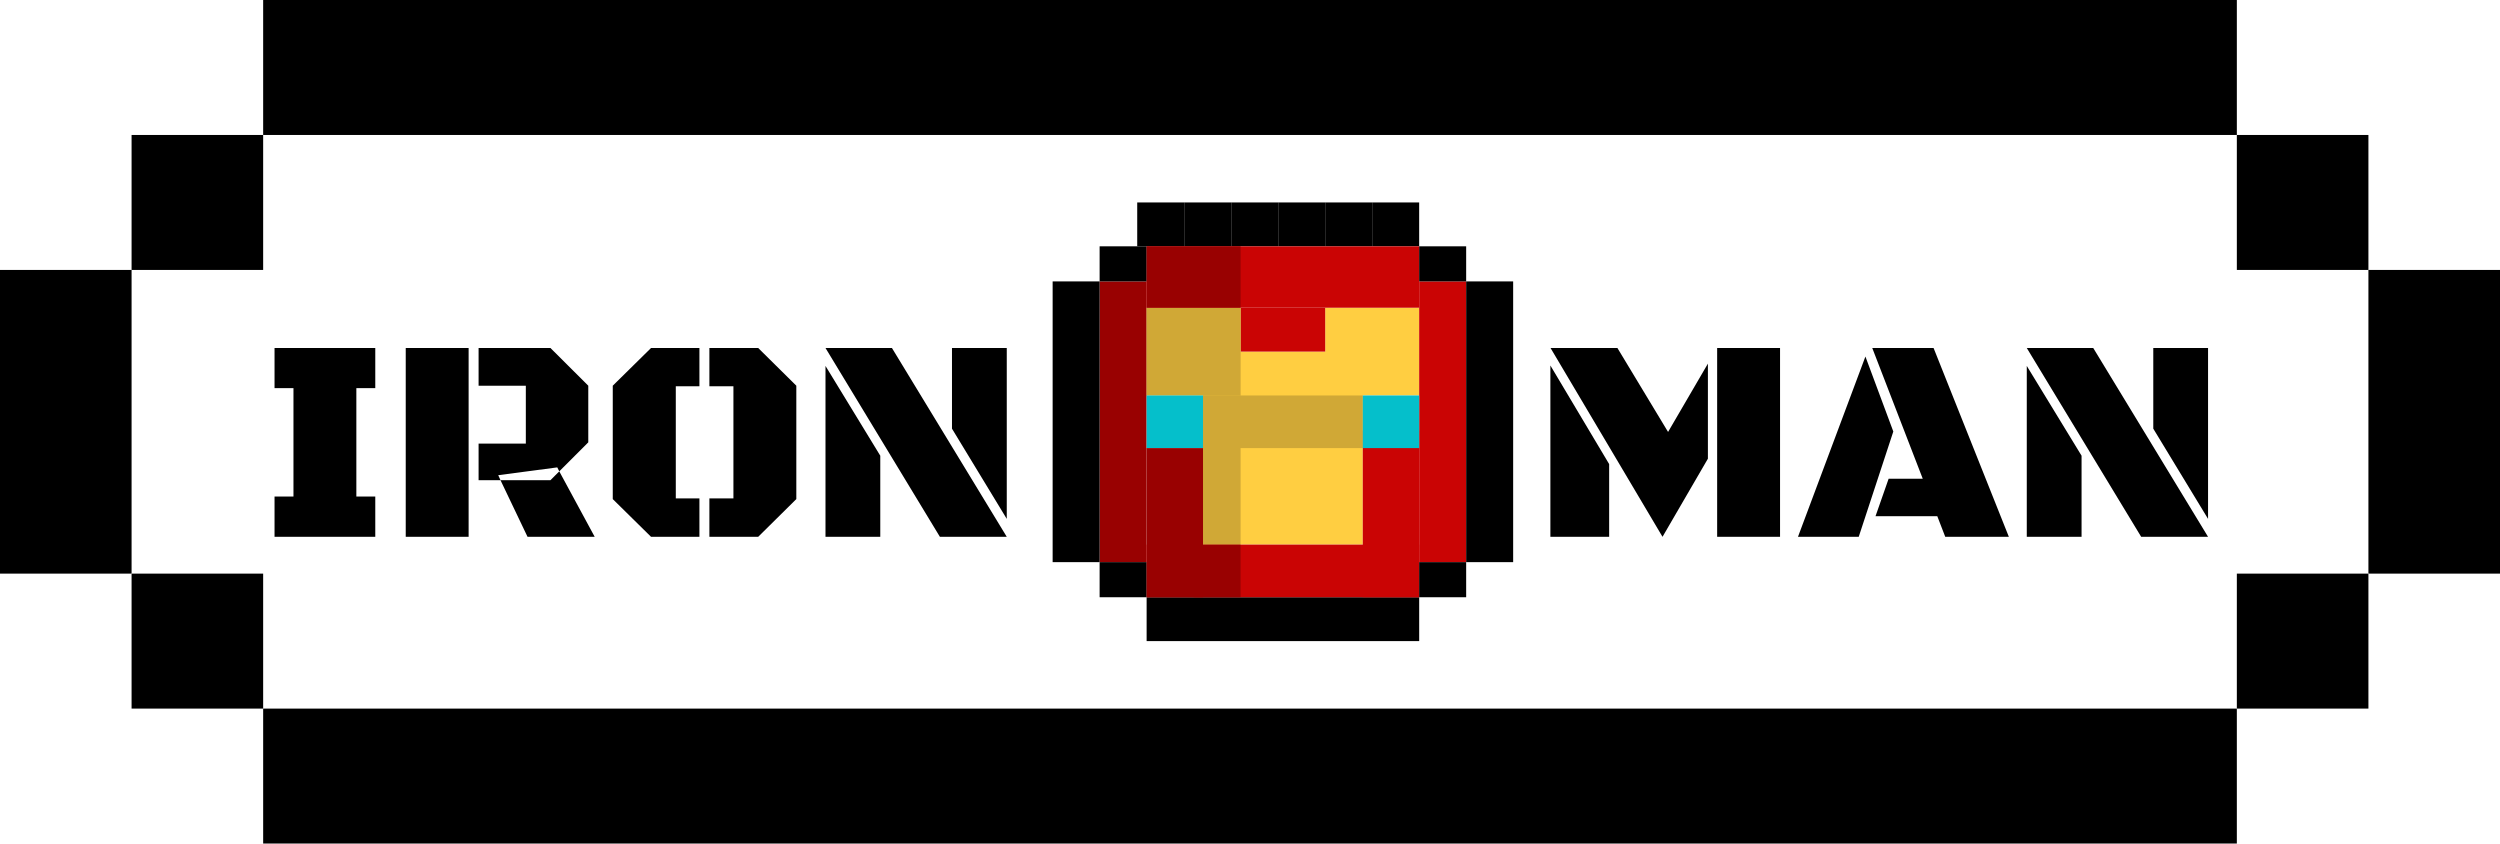 <svg width="163" height="55" viewBox="0 0 163 55" fill="none" xmlns="http://www.w3.org/2000/svg">
<rect x="80.275" y="13.2" width="3.064" height="2.86" fill="black"/>
<rect x="74.76" y="38.94" width="17.771" height="2.86" fill="black"/>
<rect x="83.339" y="13.2" width="3.064" height="2.86" fill="black"/>
<rect x="86.402" y="13.2" width="3.064" height="2.86" fill="black"/>
<rect x="77.21" y="13.2" width="3.064" height="2.86" fill="black"/>
<rect x="74.76" y="20.064" width="6.128" height="5.72" fill="#FFCE41"/>
<rect x="86.402" y="20.064" width="6.128" height="5.72" fill="#FFCE41"/>
<rect x="78.436" y="22.924" width="10.417" height="12.584" fill="#FFCE41"/>
<rect x="89.466" y="13.2" width="3.064" height="2.86" fill="black"/>
<rect x="74.147" y="13.2" width="3.064" height="2.86" fill="black"/>
<rect x="71.695" y="18.348" width="3.064" height="18.304" fill="#990101"/>
<rect x="92.53" y="18.348" width="3.064" height="18.304" fill="#CA0404"/>
<rect x="74.76" y="16.06" width="17.771" height="4.004" fill="#CA0404"/>
<rect x="80.887" y="20.064" width="5.515" height="2.86" fill="#CA0404"/>
<rect x="74.76" y="35.508" width="17.771" height="3.432" fill="#CA0404"/>
<rect x="88.853" y="28.072" width="3.677" height="10.868" fill="#CA0404"/>
<rect x="68.632" y="18.348" width="3.064" height="18.304" fill="black"/>
<rect x="95.594" y="18.348" width="3.064" height="18.304" fill="black"/>
<rect x="71.695" y="16.06" width="3.064" height="2.288" fill="black"/>
<rect x="71.695" y="36.652" width="3.064" height="2.288" fill="black"/>
<rect x="92.53" y="36.652" width="3.064" height="2.288" fill="black"/>
<rect x="92.53" y="16.06" width="3.064" height="2.288" fill="black"/>
<rect x="74.76" y="20.064" width="6.128" height="5.72" fill="#D0A836"/>
<rect x="78.436" y="25.784" width="2.451" height="9.724" fill="#D0A836"/>
<rect x="78.436" y="29.216" width="3.432" height="10.417" transform="rotate(-90 78.436 29.216)" fill="#D0A836"/>
<rect x="74.76" y="25.784" width="3.677" height="3.432" fill="#05BFCB"/>
<rect x="88.853" y="25.784" width="3.677" height="3.432" fill="#05BFCB"/>
<rect x="74.76" y="29.216" width="3.677" height="9.724" fill="#990101"/>
<rect x="77.823" y="35.508" width="3.064" height="3.432" fill="#990101"/>
<rect x="74.76" y="16.06" width="6.128" height="4.004" fill="#990101"/>
<rect x="17.158" width="128.684" height="8.8" fill="black"/>
<rect x="8.579" y="8.8" width="8.579" height="8.8" fill="black"/>
<rect x="145.842" y="8.8" width="8.579" height="8.8" fill="black"/>
<rect x="154.421" y="17.6" width="8.579" height="19.8" fill="black"/>
<rect x="145.842" y="37.4" width="8.579" height="8.8" fill="black"/>
<rect x="8.579" y="37.4" width="8.579" height="8.8" fill="black"/>
<rect y="17.6" width="8.579" height="19.8" fill="black"/>
<rect x="17.158" y="46.2" width="128.684" height="8.8" fill="black"/>
<path d="M17.9 32.374H19.134V25.305H17.9V22.689H24.468V25.305H23.234V32.374H24.468V35H17.9V32.374ZM26.454 35V22.689H30.554V35H26.454ZM31.204 25.148V22.689H35.889L38.356 25.148V28.84L36.464 30.732L36.334 30.473L32.484 30.983L32.632 31.308H31.204V28.923H34.284V25.148H31.204ZM38.774 35H34.395L32.632 31.308H35.889L36.464 30.732L38.774 35ZM44.062 32.495H45.602V35H42.448L39.952 32.541V25.148L42.448 22.689H45.602V25.185H44.062V32.495ZM47.819 25.185H46.252V22.689H49.434L51.92 25.148V32.541L49.434 35H46.252V32.495H47.819V25.185ZM65.641 35H61.281L53.822 22.689H58.154L65.641 35ZM53.822 35V23.858L57.394 29.712V35H53.822ZM65.641 22.689V33.831L62.069 27.949V22.689H65.641Z" fill="black"/>
<path d="M101.095 22.689H105.455L108.758 28.163L111.355 23.709V29.907L108.396 35L101.095 22.689ZM111.958 35V22.689H116.059V35H111.958ZM101.085 35V23.83L104.917 30.259V35H101.085ZM126.311 33.655H122.284L123.138 31.215H125.364L122.071 22.689H126.069L130.977 35H126.83L126.311 33.655ZM121.189 35H117.228L121.625 23.246L123.444 28.135L121.189 35ZM143.965 35H139.605L132.146 22.689H136.479L143.965 35ZM132.146 35V23.858L135.718 29.712V35H132.146ZM143.965 22.689V33.831L140.394 27.949V22.689H143.965Z" fill="black"/>
</svg>
